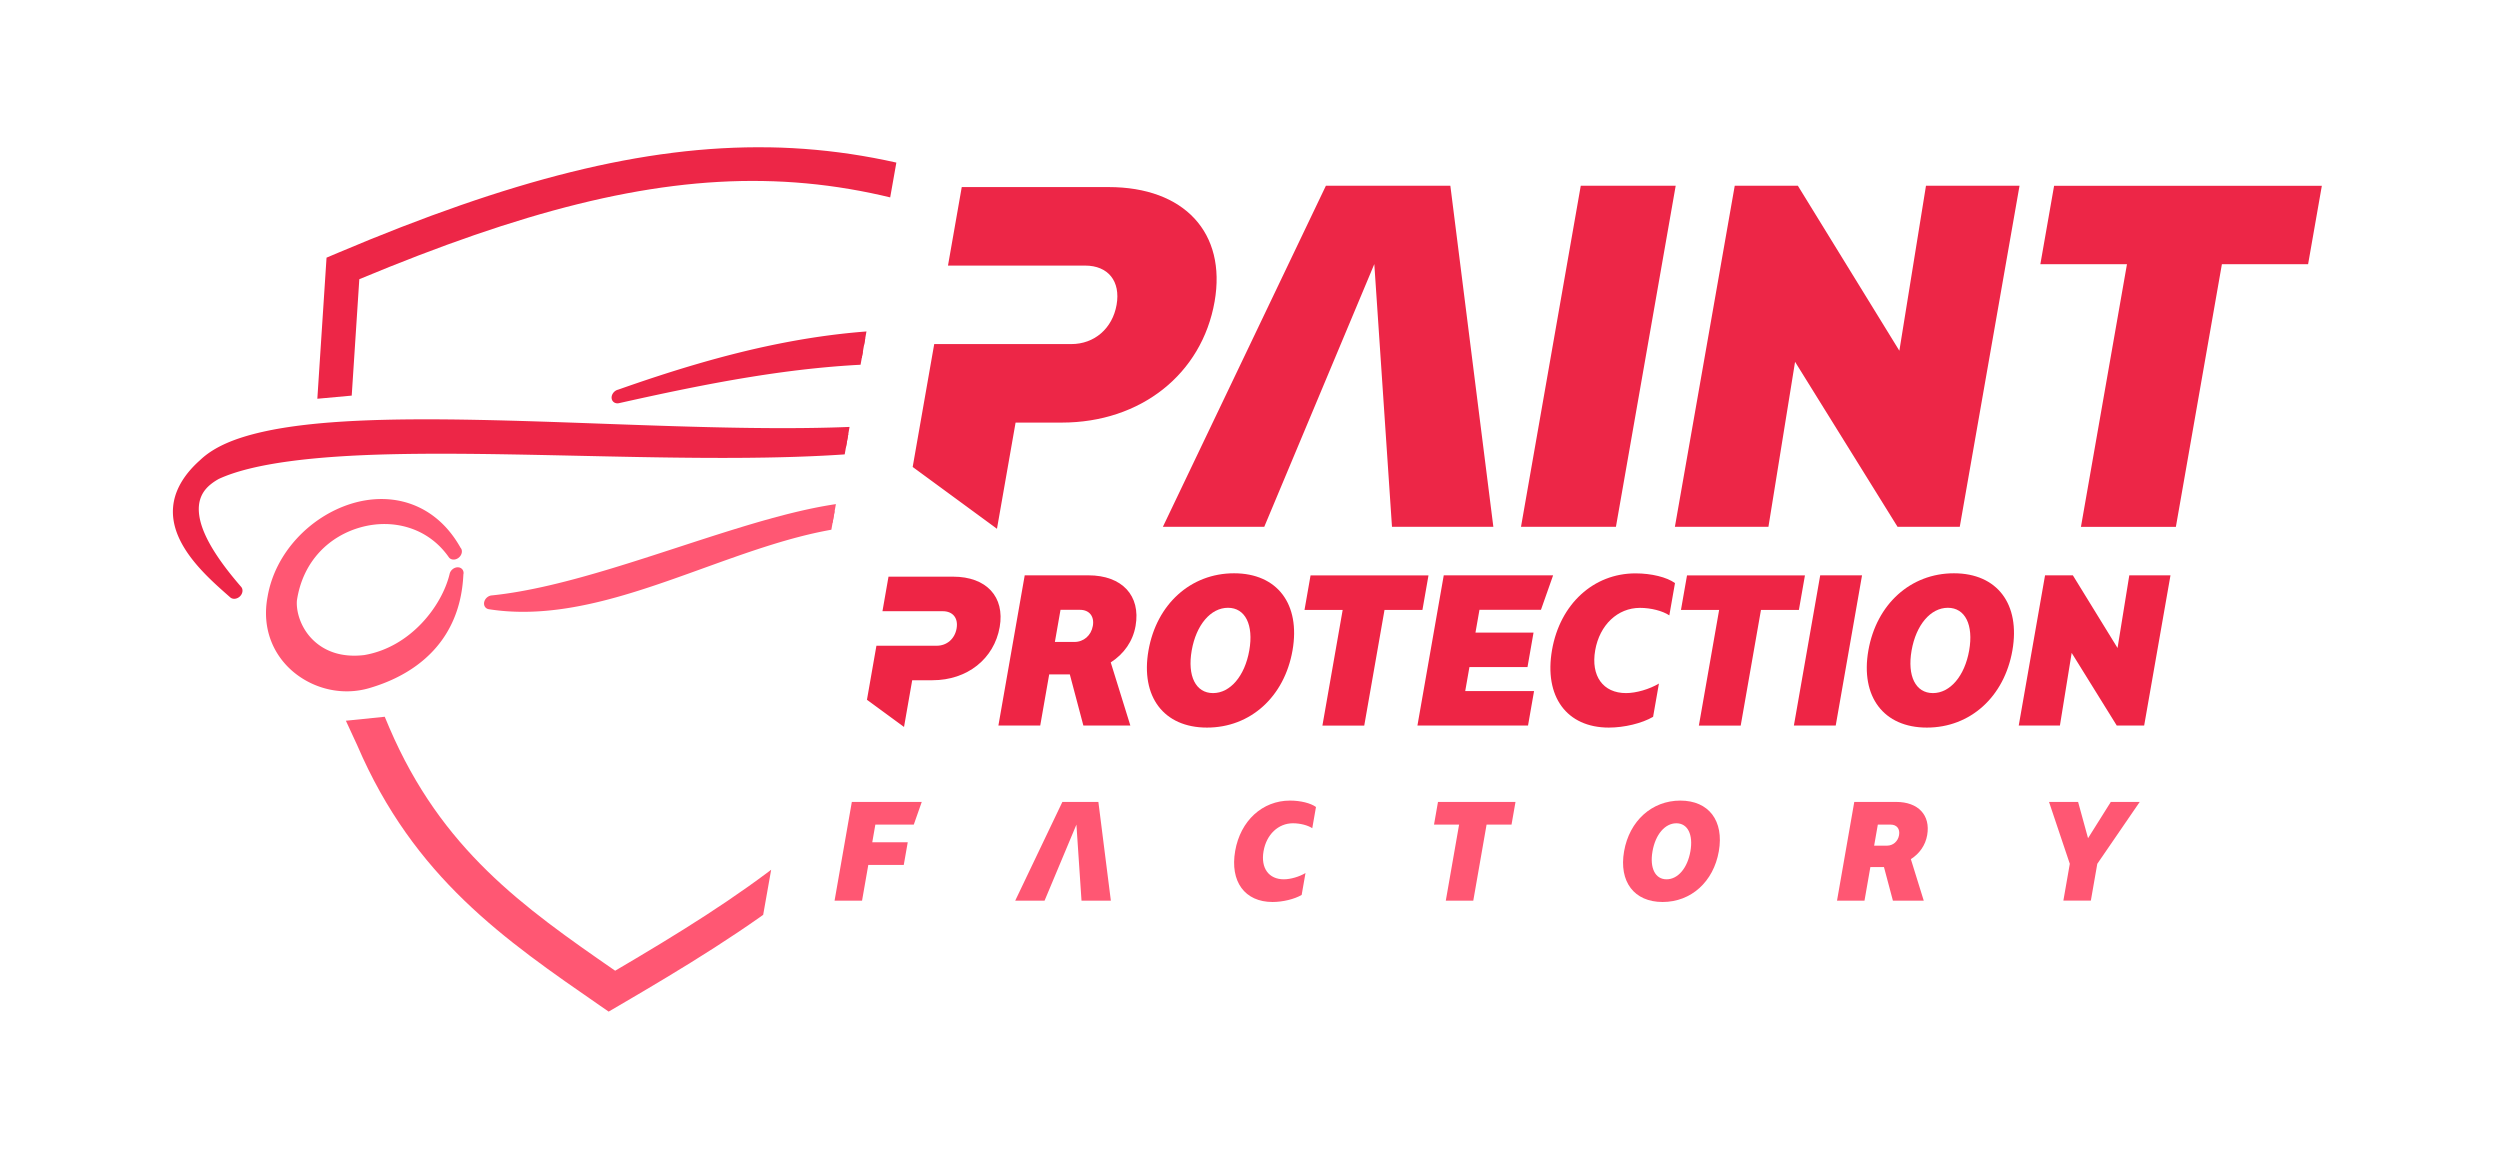 <svg xmlns="http://www.w3.org/2000/svg" id="svg5" version="1.1" viewBox="0 0 105.144 48.519" height="48.519mm" width="105.144mm">
  
  <defs id="defs2">
    <clipPath id="clipPath135270" clipPathUnits="userSpaceOnUse">
      <path id="path135272" d="m 271.964,155.111 -6.05,34.172 c 0,0 -25.153,-0.672 -25.153,-1.344 0,-0.672 -0.392,-33.332 -0.392,-33.332 l 3.249,-8.123 30.082,-0.28 z" style="fill:none;stroke:#000000;stroke-width:0.226px;stroke-linecap:butt;stroke-linejoin:miter;stroke-opacity:1"></path>
    </clipPath>
    <clipPath id="clipPath135270-0" clipPathUnits="userSpaceOnUse">
      <path id="path135272-7" d="m 271.964,155.111 -6.05,34.172 c 0,0 -25.153,-0.672 -25.153,-1.344 0,-0.672 -0.392,-33.332 -0.392,-33.332 l 3.249,-8.123 30.082,-0.28 z" style="fill:none;stroke:#000000;stroke-width:0.226px;stroke-linecap:butt;stroke-linejoin:miter;stroke-opacity:1"></path>
    </clipPath>
    <filter height="1" width="1" y="0" x="0" id="filter167573" style="color-interpolation-filters:sRGB">
      <feColorMatrix id="feColorMatrix167569" result="color1" values="340" type="hueRotate"></feColorMatrix>
      <feColorMatrix id="feColorMatrix167571" result="color2" values="1" type="saturate"></feColorMatrix>
    </filter>
    <clipPath id="clipPath135270-3" clipPathUnits="userSpaceOnUse">
      <path id="path135272-5" d="m 271.964,155.111 -6.05,34.172 c 0,0 -25.153,-0.672 -25.153,-1.344 0,-0.672 -0.392,-33.332 -0.392,-33.332 l 3.249,-8.123 30.082,-0.28 z" style="fill:none;stroke:#000000;stroke-width:0.226px;stroke-linecap:butt;stroke-linejoin:miter;stroke-opacity:1"></path>
    </clipPath>
    <clipPath id="clipPath1338" clipPathUnits="userSpaceOnUse">
      <path id="path1340" d="m 278.259,142.141 -9.19,50.228 c 0,0 -24.626,-4.357 -25.022,-6.496 -0.396,-2.139 -1.109,-34.779 -1.109,-34.779 z" style="fill:none;stroke:#000000;stroke-width:0.226px;stroke-linecap:butt;stroke-linejoin:miter;stroke-opacity:1"></path>
    </clipPath>
    <clipPath id="clipPath135270-3-9" clipPathUnits="userSpaceOnUse">
      <path id="path135272-5-3" d="m 271.964,155.111 -6.05,34.172 c 0,0 -25.153,-0.672 -25.153,-1.344 0,-0.672 -0.392,-33.332 -0.392,-33.332 l 3.249,-8.123 30.082,-0.28 z" style="fill:none;stroke:#000000;stroke-width:0.226px;stroke-linecap:butt;stroke-linejoin:miter;stroke-opacity:1"></path>
    </clipPath>
    <clipPath id="clipPath1338-4" clipPathUnits="userSpaceOnUse">
      <path id="path1340-4" d="m 278.259,142.141 -9.19,50.228 c 0,0 -24.626,-4.357 -25.022,-6.496 -0.396,-2.139 -1.109,-34.779 -1.109,-34.779 z" style="fill:none;stroke:#000000;stroke-width:0.226px;stroke-linecap:butt;stroke-linejoin:miter;stroke-opacity:1"></path>
    </clipPath>
  </defs>
  <g transform="translate(22.846,-453.376)" id="layer1">
    <rect ry="0.24" y="453.376" x="-22.846" height="48.519" width="105.144" id="rect31917" style="fill:none;fill-opacity:1;stroke:none;stroke-width:0.454"></rect>
    <g transform="translate(137.992,59.752)" id="g191834-1">
      <g transform="matrix(1.169,0,0,1.169,-441.052,219.062)" clip-path="url(#clipPath135270-3-9)" id="g135268-4-6">
        <path id="path31710" d="m 267.379,154.627 c -4.512,-0.075 -9.344,1.184 -15.492,3.785 l -0.435,0.184 -0.331,5.076 c 1.237,-0.113 0,0 1.237,-0.113 l 0.273,-4.188 c 11.649,-4.855 17.987,-4.705 27.237,0.418 l -1.487,6.176 1.205,0.08 1.69,-7.01 -0.325,-0.184 c -4.867,-2.739 -9.06,-4.149 -13.572,-4.225 z" style="color:#000000;fill:#ed2647;fill-opacity:1;-inkscape-stroke:none"></path>
        <g style="fill:#000000;stroke:#000000;stroke-width:0.871;stroke-linecap:round;stroke-linejoin:round" transform="matrix(0.574,0,0,0.574,216.752,20.785)" id="g75301-4-4">
          <g style="fill:#ed2647;fill-opacity:1;stroke:#d40000;stroke-width:0.961" transform="matrix(0.906,0,-0.159,0.906,48.871,18.954)" id="g75293-2-3">
            <g style="fill:#ed2647;fill-opacity:1" id="path75289-5-6">
              <path id="path31778" d="m 77.51,253.676 c 10.862,-4.091 22.386,-6.689 37.904,-0.262 2.282,0.453 4.231,0.747 5.593,4.323 0.815,2.991 -1.375,6.873 -5.265,11.258 2.426,-2.882 5.465,-8.073 4.262,-10.868 -1.559,-3.25 -3.323,-3.04 -5.048,-3.469 -14.032,-5.862 -25.813,-3.688 -37.446,-0.982 z" style="color:#000000;fill:#ed2647;fill-opacity:1;stroke:none;-inkscape-stroke:none"></path>
              <path id="path31775" d="m 99.496,249.121 c -8.184,-0.45 -15.297,1.53 -22.094,4.086 -5.77e-4,2.2e-4 -0.001,-2.2e-4 -0.002,0 -0.02,0.007 -0.041,0.012 -0.061,0.019 a 0.481,0.481 0 0 0 0.279,0.918 c 11.618,-2.703 23.248,-4.852 37.152,0.957 a 0.481,0.481 0 0 0 0.068,0.023 c 0.918,0.228 1.743,0.283 2.494,0.643 0.749,0.358 1.484,1.008 2.229,2.555 0.497,1.163 0.119,3.055 -0.768,5.006 -0.888,1.953 -2.237,3.949 -3.422,5.357 a 0.481,0.481 0 0 0 0.729,0.627 c 0.003,-0.003 0.005,-0.005 0.008,-0.008 0.002,-0.003 0.004,-0.005 0.006,-0.008 1.955,-2.206 3.495,-4.293 4.455,-6.242 0.962,-1.954 1.351,-3.794 0.9,-5.445 a 0.481,0.481 0 0 0 -0.016,-0.043 c -0.706,-1.855 -1.609,-2.936 -2.648,-3.572 -1.04,-0.637 -2.164,-0.828 -3.299,-1.053 l 0.09,0.027 c -5.864,-2.429 -11.177,-3.577 -16.102,-3.848 z m -0.061,0.943 c 4.818,0.268 10.021,1.401 15.795,3.793 a 0.481,0.481 0 0 0 0.09,0.027 c 1.147,0.228 2.139,0.412 2.984,0.93 0.839,0.514 1.586,1.369 2.238,3.064 0.146,0.543 0.114,1.154 0.047,1.779 -0.001,-0.59 0.076,-1.207 -0.145,-1.721 a 0.481,0.481 0 0 0 -0.008,-0.018 c -0.812,-1.693 -1.736,-2.564 -2.688,-3.02 -0.948,-0.454 -1.862,-0.508 -2.668,-0.707 -0.003,-7.2e-4 -0.007,-0.001 -0.01,-0.002 -10.372,-4.316 -19.541,-4.252 -28.289,-2.857 3.992,-0.946 8.14,-1.52 12.652,-1.27 z" style="color:#000000;fill:#ed2647;fill-opacity:1;stroke:none;-inkscape-stroke:none"></path>
            </g>
            <g style="fill:#ed2647;fill-opacity:1" id="path75291-2-6">
              <path id="path31772" d="m 105.969,253.504 c -7.653,6.82 -50.633,-1.638 -56.289,4.907 -3.301,3.452 1.089,6.803 3.703,8.795 -2.545,-2.434 -5.972,-6.271 -2.777,-8.24 9.447,-4.783 49.544,2.408 55.363,-5.462 z" style="color:#000000;fill:#ed2647;fill-opacity:1;stroke:none;-inkscape-stroke:none"></path>
              <path id="path31769" d="m 106.088,253.039 a 0.481,0.481 0 0 0 -0.439,0.105 c -1.71,1.524 -5.771,2.337 -10.932,2.604 -5.161,0.267 -11.419,0.054 -17.623,-0.168 -6.204,-0.222 -12.354,-0.454 -17.332,-0.219 -2.489,0.118 -4.684,0.352 -6.463,0.771 -1.775,0.419 -3.152,1.01 -3.975,1.957 -0.881,0.926 -1.293,1.91 -1.307,2.865 -0.014,0.959 0.356,1.856 0.896,2.668 1.081,1.623 2.871,2.969 4.178,3.965 a 0.481,0.481 0 0 0 0.623,-0.729 c -1.259,-1.205 -2.722,-2.761 -3.445,-4.168 -0.361,-0.703 -0.529,-1.353 -0.459,-1.887 0.069,-0.528 0.345,-0.984 1.037,-1.416 2.201,-1.106 6.443,-1.586 11.586,-1.707 5.157,-0.121 11.234,0.083 17.205,0.191 5.971,0.108 11.838,0.121 16.605,-0.391 4.68,-0.502 8.317,-1.465 9.994,-3.588 0.014,-0.012 0.037,-0.019 0.051,-0.031 l -0.008,-0.008 c 0.019,-0.025 0.055,-0.041 0.074,-0.066 a 0.481,0.481 0 0 0 -0.268,-0.75 z m -46.279,3.283 c 4.911,-0.232 11.045,-0.003 17.25,0.219 5.628,0.201 11.152,0.317 16.061,0.15 -4.102,0.257 -8.662,0.308 -13.463,0.221 -5.961,-0.108 -12.044,-0.313 -17.244,-0.191 -5.2,0.122 -9.496,0.537 -12.023,1.816 a 0.481,0.481 0 0 0 -0.035,0.019 c -0.237,0.146 -0.373,0.339 -0.555,0.512 0.089,-0.11 0.12,-0.213 0.229,-0.326 a 0.481,0.481 0 0 0 0.016,-0.018 c 0.592,-0.685 1.793,-1.259 3.477,-1.656 1.684,-0.397 3.834,-0.63 6.289,-0.746 z" style="color:#000000;fill:#ed2647;fill-opacity:1;stroke:none;-inkscape-stroke:none"></path>
            </g>
          </g>
          <g transform="matrix(1,0,-0.175,1,45.294,0)" style="fill:#ff5773;fill-opacity:1" id="path75295-45-4">
            <path id="path31766" d="m 68.457,258.588 c -4.009,-5.567 -10.86,-2.432 -10.824,2.769 -0.047,3.758 3.97,6.181 6.826,5.291 4.402,-1.365 4.604,-4.704 4.334,-6.718 -0.134,2.183 -1.765,4.962 -4.823,5.498 -3.215,0.405 -5.165,-2.091 -5.33,-3.82 -0.147,-5.397 6.315,-7.048 9.817,-3.021 z" style="color:#000000;fill:#ff5773;fill-opacity:1;stroke:none;-inkscape-stroke:none"></path>
            <path id="path31763" d="m 63.258,255.217 c -0.643,9.9e-4 -1.274,0.106 -1.869,0.305 -2.378,0.794 -4.209,3.043 -4.191,5.834 -0.024,2.033 1.056,3.711 2.508,4.744 1.453,1.033 3.292,1.46 4.883,0.965 2.295,-0.712 3.572,-1.988 4.188,-3.354 0.602,-1.334 0.584,-2.709 0.451,-3.754 -0.003,-0.025 0.001,-0.059 -0.002,-0.084 a 0.436,0.436 0 0 0 -0.867,0.031 c -0.122,1.986 -1.629,4.59 -4.451,5.092 -1.481,0.184 -2.633,-0.289 -3.459,-1.006 -0.823,-0.714 -1.298,-1.689 -1.371,-2.41 -0.061,-2.512 1.359,-4.063 3.223,-4.598 1.869,-0.536 4.185,-5.2e-4 5.83,1.891 a 0.436,0.436 0 0 0 0.682,-0.539 c -0.009,-0.012 -0.019,-0.018 -0.027,-0.029 l 0.002,-0.002 c -0.009,-0.01 -0.019,-0.016 -0.027,-0.025 -1.565,-2.134 -3.59,-3.063 -5.5,-3.061 z m -4.004,2.873 c -0.68,0.925 -1.089,2.116 -1.051,3.531 a 0.436,0.436 0 0 0 0.002,0.029 c 0.096,1.006 0.678,2.137 1.67,2.998 0.992,0.861 2.42,1.431 4.148,1.213 a 0.436,0.436 0 0 0 0.021,-0.004 c 1.634,-0.286 2.886,-1.163 3.752,-2.262 -0.552,1.051 -1.517,2.032 -3.467,2.637 -1.265,0.394 -2.863,0.053 -4.121,-0.842 -1.258,-0.895 -2.162,-2.305 -2.141,-4.027 a 0.436,0.436 0 0 0 0,-0.006 0.436,0.436 0 0 0 0,-0.002 0.436,0.436 0 0 0 0,-0.002 c -0.009,-1.278 0.466,-2.374 1.186,-3.264 z m 8.758,5.141 c -0.017,0.041 -0.013,0.083 -0.031,0.123 -0.032,0.072 -0.118,0.132 -0.154,0.203 0.079,-0.102 0.113,-0.221 0.186,-0.326 z" style="color:#000000;fill:#ff5773;fill-opacity:1;stroke:none;-inkscape-stroke:none"></path>
          </g>
          <g transform="matrix(1,0,-0.175,1,45.294,0)" style="fill:#f692a2;fill-opacity:1" id="path75297-2-5">
            <path id="path31760" d="m 110.261,258.588 c -4.009,-5.567 -10.86,-2.432 -10.824,2.769 -0.047,3.758 3.97,6.181 6.826,5.291 4.402,-1.365 4.604,-4.704 4.334,-6.718 -0.134,2.183 -1.765,4.962 -4.823,5.498 -3.215,0.405 -5.165,-2.091 -5.33,-3.82 -0.147,-5.397 6.315,-7.048 9.817,-3.021 z" style="color:#000000;fill:#f692a2;fill-opacity:1;stroke:none;-inkscape-stroke:none"></path>
            <path id="path31757" d="m 105.062,255.217 c -0.643,9.9e-4 -1.274,0.106 -1.869,0.305 -2.378,0.794 -4.209,3.043 -4.191,5.834 -0.024,2.033 1.054,3.711 2.506,4.744 1.453,1.033 3.294,1.46 4.885,0.965 2.295,-0.712 3.572,-1.988 4.188,-3.354 0.601,-1.332 0.583,-2.706 0.451,-3.75 7e-5,-10e-4 -7e-5,-0.003 0,-0.004 h -0.002 c -0.003,-0.025 10e-4,-0.059 -0.002,-0.084 a 0.436,0.436 0 0 0 -0.865,0.031 c -0.122,1.986 -1.629,4.59 -4.451,5.092 -1.482,0.184 -2.635,-0.289 -3.461,-1.006 -0.823,-0.714 -1.296,-1.689 -1.369,-2.41 -0.061,-2.512 1.359,-4.063 3.223,-4.598 1.869,-0.536 4.183,-5.2e-4 5.828,1.891 a 0.436,0.436 0 0 0 0.684,-0.539 c -0.009,-0.012 -0.019,-0.018 -0.027,-0.029 l 0.002,-0.002 c -0.009,-0.01 -0.019,-0.016 -0.027,-0.025 -1.565,-2.134 -3.59,-3.063 -5.5,-3.061 z m -4.004,2.873 c -0.68,0.925 -1.089,2.116 -1.051,3.531 a 0.436,0.436 0 0 0 0.002,0.029 c 0.096,1.006 0.678,2.137 1.67,2.998 0.992,0.861 2.42,1.431 4.148,1.213 a 0.436,0.436 0 0 0 0.021,-0.004 c 1.633,-0.286 2.886,-1.162 3.752,-2.26 -0.553,1.051 -1.518,2.031 -3.467,2.635 a 0.436,0.436 0 0 0 -0.002,0 c -1.265,0.394 -2.861,0.053 -4.119,-0.842 -1.258,-0.895 -2.162,-2.305 -2.141,-4.027 a 0.436,0.436 0 0 0 0,-0.006 0.436,0.436 0 0 0 0,-0.002 0.436,0.436 0 0 0 0,-0.002 c -0.009,-1.278 0.466,-2.374 1.186,-3.264 z m 8.758,5.141 c -0.017,0.041 -0.013,0.083 -0.031,0.123 -0.032,0.071 -0.116,0.132 -0.152,0.203 0.079,-0.102 0.111,-0.221 0.184,-0.326 z" style="color:#000000;fill:#f692a2;fill-opacity:1;stroke:none;-inkscape-stroke:none"></path>
          </g>
          <g transform="matrix(1,0,-0.175,1,45.294,0)" style="fill:#ff5773;fill-opacity:1" id="path75299-6-6">
            <path id="path31754" d="m 71.262,261.692 c 9.318,1.429 17.691,-7.367 27.081,-4.798 -5.884,-3.963 -17.769,3.839 -27.081,4.798 z" style="color:#000000;fill:#ff5773;fill-opacity:1;stroke:none;-inkscape-stroke:none"></path>
            <path id="path31751" d="m 92.9,255.402 c -2.145,0.194 -4.498,0.839 -6.945,1.631 -4.895,1.583 -10.181,3.757 -14.736,4.227 a 0.436,0.436 0 0 0 -0.021,0.863 c 4.811,0.738 9.31,-1.153 13.734,-2.85 4.424,-1.696 8.756,-3.201 13.297,-1.959 a 0.436,0.436 0 0 0 0.357,-0.781 c -0.039,-0.026 -0.091,-0.025 -0.131,-0.051 l 0.004,-0.008 c -0.011,-0.003 -0.022,-8.7e-4 -0.033,-0.004 -1.556,-0.986 -3.445,-1.257 -5.525,-1.068 z m -5.504,2.184 c -0.922,0.317 -1.866,0.524 -2.777,0.873 -3.349,1.284 -6.644,2.613 -9.996,2.895 3.848,-0.885 7.836,-2.275 11.6,-3.492 0.421,-0.136 0.761,-0.15 1.174,-0.275 z" style="color:#000000;fill:#ff5773;fill-opacity:1;stroke:none;-inkscape-stroke:none"></path>
          </g>
        </g>
        <path id="path31677" d="m 272.812,174.902 c -2.512,4.138 -6.478,6.706 -10.976,9.348 -3.317,-2.295 -6.244,-4.361 -8.124,-8.742 l -0.166,-0.395 -1.398,0.143 0.409,0.885 c 2.045,4.765 5.304,6.993 8.751,9.377 l 0.294,0.203 0.361,-0.211 c 4.689,-2.739 9.077,-5.495 11.886,-10.123 z" style="color:#000000;fill:#ff5773;fill-opacity:1;-inkscape-stroke:none"></path>
      </g>
      <g transform="matrix(3.43,0,-0.601,3.43,-421.371,-172.52)" style="font-size:5.651px;line-height:1.25;font-family:'Fugaz One';-inkscape-font-specification:'Fugaz One';fill:#d40000;stroke-width:0.071" id="g75331-4-5" aria-label="PAINT PROTECTION">
        <path id="path31674" style="font-weight:900;font-family:'Bw Glenn Sans DEMO';-inkscape-font-specification:'Bw Glenn Sans DEMO Heavy';fill:#ed2647;fill-opacity:1" d="m 123.078,171.516 h 1.243 l -1.26,-4.182 h -1.526 l -1.266,4.182 h 1.243 l 0.785,-3.221 v 0 z"></path>
        <path id="path31671" style="font-weight:900;font-family:'Bw Glenn Sans DEMO';-inkscape-font-specification:'Bw Glenn Sans DEMO Heavy';fill:#ed2647;fill-opacity:1" d="m 124.66,171.516 h 1.164 v -4.182 h -1.164 z"></path>
        <path id="path31668" style="font-weight:900;font-family:'Bw Glenn Sans DEMO';-inkscape-font-specification:'Bw Glenn Sans DEMO Heavy';fill:#ed2647;fill-opacity:1" d="m 126.547,171.516 h 1.147 l -0.028,-2.023 1.611,2.023 h 0.763 v -4.182 h -1.147 l 0.028,2.023 -1.599,-2.023 h -0.774 z"></path>
        <path id="path31665" style="font-weight:900;font-family:'Bw Glenn Sans DEMO';-inkscape-font-specification:'Bw Glenn Sans DEMO Heavy';fill:#ed2647;fill-opacity:1" d="m 133.747,167.335 h -3.283 v 0.961 h 1.062 v 3.221 h 1.164 v -3.221 h 1.057 z"></path>
        <path id="path31662" style="font-weight:900;font-family:'Bw Glenn Sans DEMO';-inkscape-font-specification:'Bw Glenn Sans DEMO Heavy';fill:#ee2545;fill-opacity:1;stroke-width:0.031" d="m 120.297,173.953 -0.376,-0.774 c 0.144,-0.105 0.226,-0.259 0.226,-0.448 0,-0.371 -0.274,-0.62 -0.687,-0.62 h -0.781 v 1.842 h 0.513 v -0.627 h 0.221 0.032 l 0.276,0.627 z m -1.105,-1.419 h 0.239 c 0.114,0 0.192,0.08 0.192,0.197 0,0.117 -0.077,0.197 -0.192,0.197 h -0.239 z"></path>
        <path id="path31659" style="font-weight:900;font-family:'Bw Glenn Sans DEMO';-inkscape-font-specification:'Bw Glenn Sans DEMO Heavy';fill:#ee2545;fill-opacity:1;stroke-width:0.031" d="m 121.241,173.978 c 0.533,0 0.883,-0.378 0.883,-0.946 0,-0.567 -0.351,-0.946 -0.883,-0.946 -0.53,0 -0.883,0.378 -0.883,0.946 0,0.567 0.353,0.946 0.883,0.946 z m 0,-0.423 c -0.212,0 -0.353,-0.209 -0.353,-0.523 0,-0.314 0.142,-0.523 0.353,-0.523 0.212,0 0.353,0.209 0.353,0.523 0,0.314 -0.142,0.523 -0.353,0.523 z"></path>
        <path id="path31656" style="font-weight:900;font-family:'Bw Glenn Sans DEMO';-inkscape-font-specification:'Bw Glenn Sans DEMO Heavy';fill:#ee2545;fill-opacity:1;stroke-width:0.031" d="m 123.63,172.112 h -1.446 v 0.423 h 0.468 v 1.419 h 0.513 v -1.419 h 0.465 z"></path>
        <path id="path31653" style="font-weight:900;font-family:'Bw Glenn Sans DEMO';-inkscape-font-specification:'Bw Glenn Sans DEMO Heavy';fill:#ee2545;fill-opacity:1;stroke-width:0.031" d="m 124.329,173.53 v -0.294 h 0.712 v -0.423 h -0.712 v -0.279 h 0.754 l 0.075,-0.423 h -1.341 v 1.842 h 1.356 v -0.423 z"></path>
        <path id="path31650" style="font-weight:900;font-family:'Bw Glenn Sans DEMO';-inkscape-font-specification:'Bw Glenn Sans DEMO Heavy';fill:#ee2545;fill-opacity:1;stroke-width:0.031" d="m 126.168,173.978 c 0.189,0 0.398,-0.052 0.52,-0.132 v -0.408 c -0.105,0.07 -0.259,0.117 -0.383,0.117 -0.281,0 -0.47,-0.209 -0.47,-0.525 0,-0.311 0.184,-0.52 0.458,-0.52 0.134,0 0.284,0.037 0.376,0.092 v -0.396 c -0.112,-0.072 -0.309,-0.119 -0.505,-0.119 -0.515,0 -0.859,0.376 -0.859,0.938 0,0.572 0.346,0.953 0.864,0.953 z"></path>
        <path id="path31647" style="font-weight:900;font-family:'Bw Glenn Sans DEMO';-inkscape-font-specification:'Bw Glenn Sans DEMO Heavy';fill:#ee2545;fill-opacity:1;stroke-width:0.031" d="m 128.246,172.112 h -1.446 v 0.423 h 0.468 v 1.419 h 0.513 v -1.419 h 0.465 z"></path>
        <path id="path31644" style="font-weight:900;font-family:'Bw Glenn Sans DEMO';-inkscape-font-specification:'Bw Glenn Sans DEMO Heavy';fill:#ee2545;fill-opacity:1;stroke-width:0.031" d="m 128.433,173.953 h 0.513 v -1.842 h -0.513 z"></path>
        <path id="path31641" style="font-weight:900;font-family:'Bw Glenn Sans DEMO';-inkscape-font-specification:'Bw Glenn Sans DEMO Heavy';fill:#ee2545;fill-opacity:1;stroke-width:0.031" d="m 130.068,173.978 c 0.533,0 0.883,-0.378 0.883,-0.946 0,-0.567 -0.351,-0.946 -0.883,-0.946 -0.53,0 -0.883,0.378 -0.883,0.946 0,0.567 0.353,0.946 0.883,0.946 z m 0,-0.423 c -0.212,0 -0.353,-0.209 -0.353,-0.523 0,-0.314 0.142,-0.523 0.353,-0.523 0.212,0 0.353,0.209 0.353,0.523 0,0.314 -0.142,0.523 -0.353,0.523 z"></path>
        <path id="path31638" style="font-weight:900;font-family:'Bw Glenn Sans DEMO';-inkscape-font-specification:'Bw Glenn Sans DEMO Heavy';fill:#ee2545;fill-opacity:1;stroke-width:0.031" d="m 131.19,173.953 h 0.505 l -0.012,-0.891 0.709,0.891 h 0.336 v -1.842 h -0.505 l 0.012,0.891 -0.704,-0.891 h -0.341 z"></path>
      </g>
      <path d="m -120.389,401.492 -0.579,3.302 h 4.001 1.767 c 0.971,0 1.497,0.661 1.323,1.651 -0.174,0.991 -0.931,1.65 -1.902,1.65 h -1.767 -4.001 l -0.906,5.169 3.545,2.6 0.783,-4.467 h 1.942 c 3.321,0 5.893,-2.039 6.428,-5.088 0.507,-2.894 -1.273,-4.817 -4.459,-4.817 z" style="font-weight:900;font-size:11.932px;line-height:1.25;font-family:'Bw Glenn Sans DEMO';-inkscape-font-specification:'Bw Glenn Sans DEMO Heavy';fill:#ed2647;fill-opacity:1;stroke-width:0.243" id="path31635"></path>
      <path d="m -123.47,417.878 -0.254,1.452 h 1.759 0.777 c 0.427,0 0.658,0.291 0.582,0.726 -0.076,0.436 -0.409,0.726 -0.836,0.726 h -0.777 -1.759 l -0.398,2.273 1.559,1.143 0.344,-1.965 h 0.854 c 1.46,0 2.591,-0.897 2.826,-2.238 0.223,-1.273 -0.56,-2.118 -1.961,-2.118 z" style="font-weight:900;font-size:11.932px;line-height:1.25;font-family:'Bw Glenn Sans DEMO';-inkscape-font-specification:'Bw Glenn Sans DEMO Heavy';fill:#ee2545;fill-opacity:1;stroke-width:0.107" id="path31632"></path>
      <g transform="matrix(1.401,0,-0.245,1.401,-232.443,185.516)" style="font-size:4.005px;line-height:1.25;font-family:'Fugaz One';-inkscape-font-specification:'Fugaz One';letter-spacing:3.423px;fill:#ff5773;fill-opacity:1;stroke-width:0.05" id="g75351-4-5" aria-label="FACTORY">
        <path id="path31629" style="font-weight:900;font-family:'Bw Glenn Sans DEMO';-inkscape-font-specification:'Bw Glenn Sans DEMO Heavy';fill:#ff5773;fill-opacity:1" d="m 108.847,173.297 0.12,-0.681 h -2.099 v 2.964 h 0.825 v -1.073 h 1.065 v -0.681 h -1.065 v -0.529 z"></path>
        <path id="path31626" style="font-weight:900;font-family:'Bw Glenn Sans DEMO';-inkscape-font-specification:'Bw Glenn Sans DEMO Heavy';fill:#ff5773;fill-opacity:1" d="m 114.281,175.58 h 0.881 l -0.893,-2.964 h -1.081 l -0.897,2.964 h 0.881 l 0.557,-2.283 v 0 z m -0.553,-2.283 z"></path>
        <path id="path31623" style="font-weight:900;font-family:'Bw Glenn Sans DEMO';-inkscape-font-specification:'Bw Glenn Sans DEMO Heavy';fill:#ff5773;fill-opacity:1" d="m 120.023,175.62 c 0.304,0 0.641,-0.084 0.837,-0.212 v -0.657 c -0.168,0.112 -0.417,0.188 -0.617,0.188 -0.453,0 -0.757,-0.336 -0.757,-0.845 0,-0.501 0.296,-0.837 0.737,-0.837 0.216,0 0.457,0.06 0.605,0.148 v -0.637 c -0.18,-0.116 -0.497,-0.192 -0.813,-0.192 -0.829,0 -1.382,0.605 -1.382,1.51 0,0.921 0.557,1.534 1.39,1.534 z"></path>
        <path id="path31620" style="font-weight:900;font-family:'Bw Glenn Sans DEMO';-inkscape-font-specification:'Bw Glenn Sans DEMO Heavy';fill:#ff5773;fill-opacity:1" d="m 126.791,172.616 h -2.327 v 0.681 h 0.753 v 2.283 h 0.825 v -2.283 h 0.749 z"></path>
        <path id="path31617" style="font-weight:900;font-family:'Bw Glenn Sans DEMO';-inkscape-font-specification:'Bw Glenn Sans DEMO Heavy';fill:#ff5773;fill-opacity:1" d="m 131.732,175.62 c 0.857,0 1.422,-0.609 1.422,-1.522 0,-0.913 -0.565,-1.522 -1.422,-1.522 -0.853,0 -1.422,0.609 -1.422,1.522 0,0.913 0.569,1.522 1.422,1.522 z m 0,-0.681 c -0.34,0 -0.569,-0.336 -0.569,-0.841 0,-0.505 0.228,-0.841 0.569,-0.841 0.34,0 0.569,0.336 0.569,0.841 0,0.505 -0.228,0.841 -0.569,0.841 z"></path>
        <path id="path31614" style="font-weight:900;font-family:'Bw Glenn Sans DEMO';-inkscape-font-specification:'Bw Glenn Sans DEMO Heavy';fill:#ff5773;fill-opacity:1" d="m 139.565,175.58 -0.605,-1.246 c 0.232,-0.168 0.364,-0.417 0.364,-0.721 0,-0.597 -0.441,-0.997 -1.105,-0.997 h -1.258 v 2.964 h 0.825 v -1.009 h 0.356 0.052 l 0.445,1.009 z m -1.778,-2.283 h 0.385 c 0.184,0 0.308,0.128 0.308,0.316 0,0.188 -0.124,0.316 -0.308,0.316 h -0.385 z"></path>
        <path id="path31611" style="font-weight:900;font-family:'Bw Glenn Sans DEMO';-inkscape-font-specification:'Bw Glenn Sans DEMO Heavy';fill:#ff5773;fill-opacity:1" d="m 144.662,172.616 -0.493,1.089 -0.489,-1.089 h -0.873 l 0.949,1.858 v 1.105 h 0.825 v -1.105 l 0.949,-1.858 z"></path>
      </g>
    </g>
  </g>
</svg>
